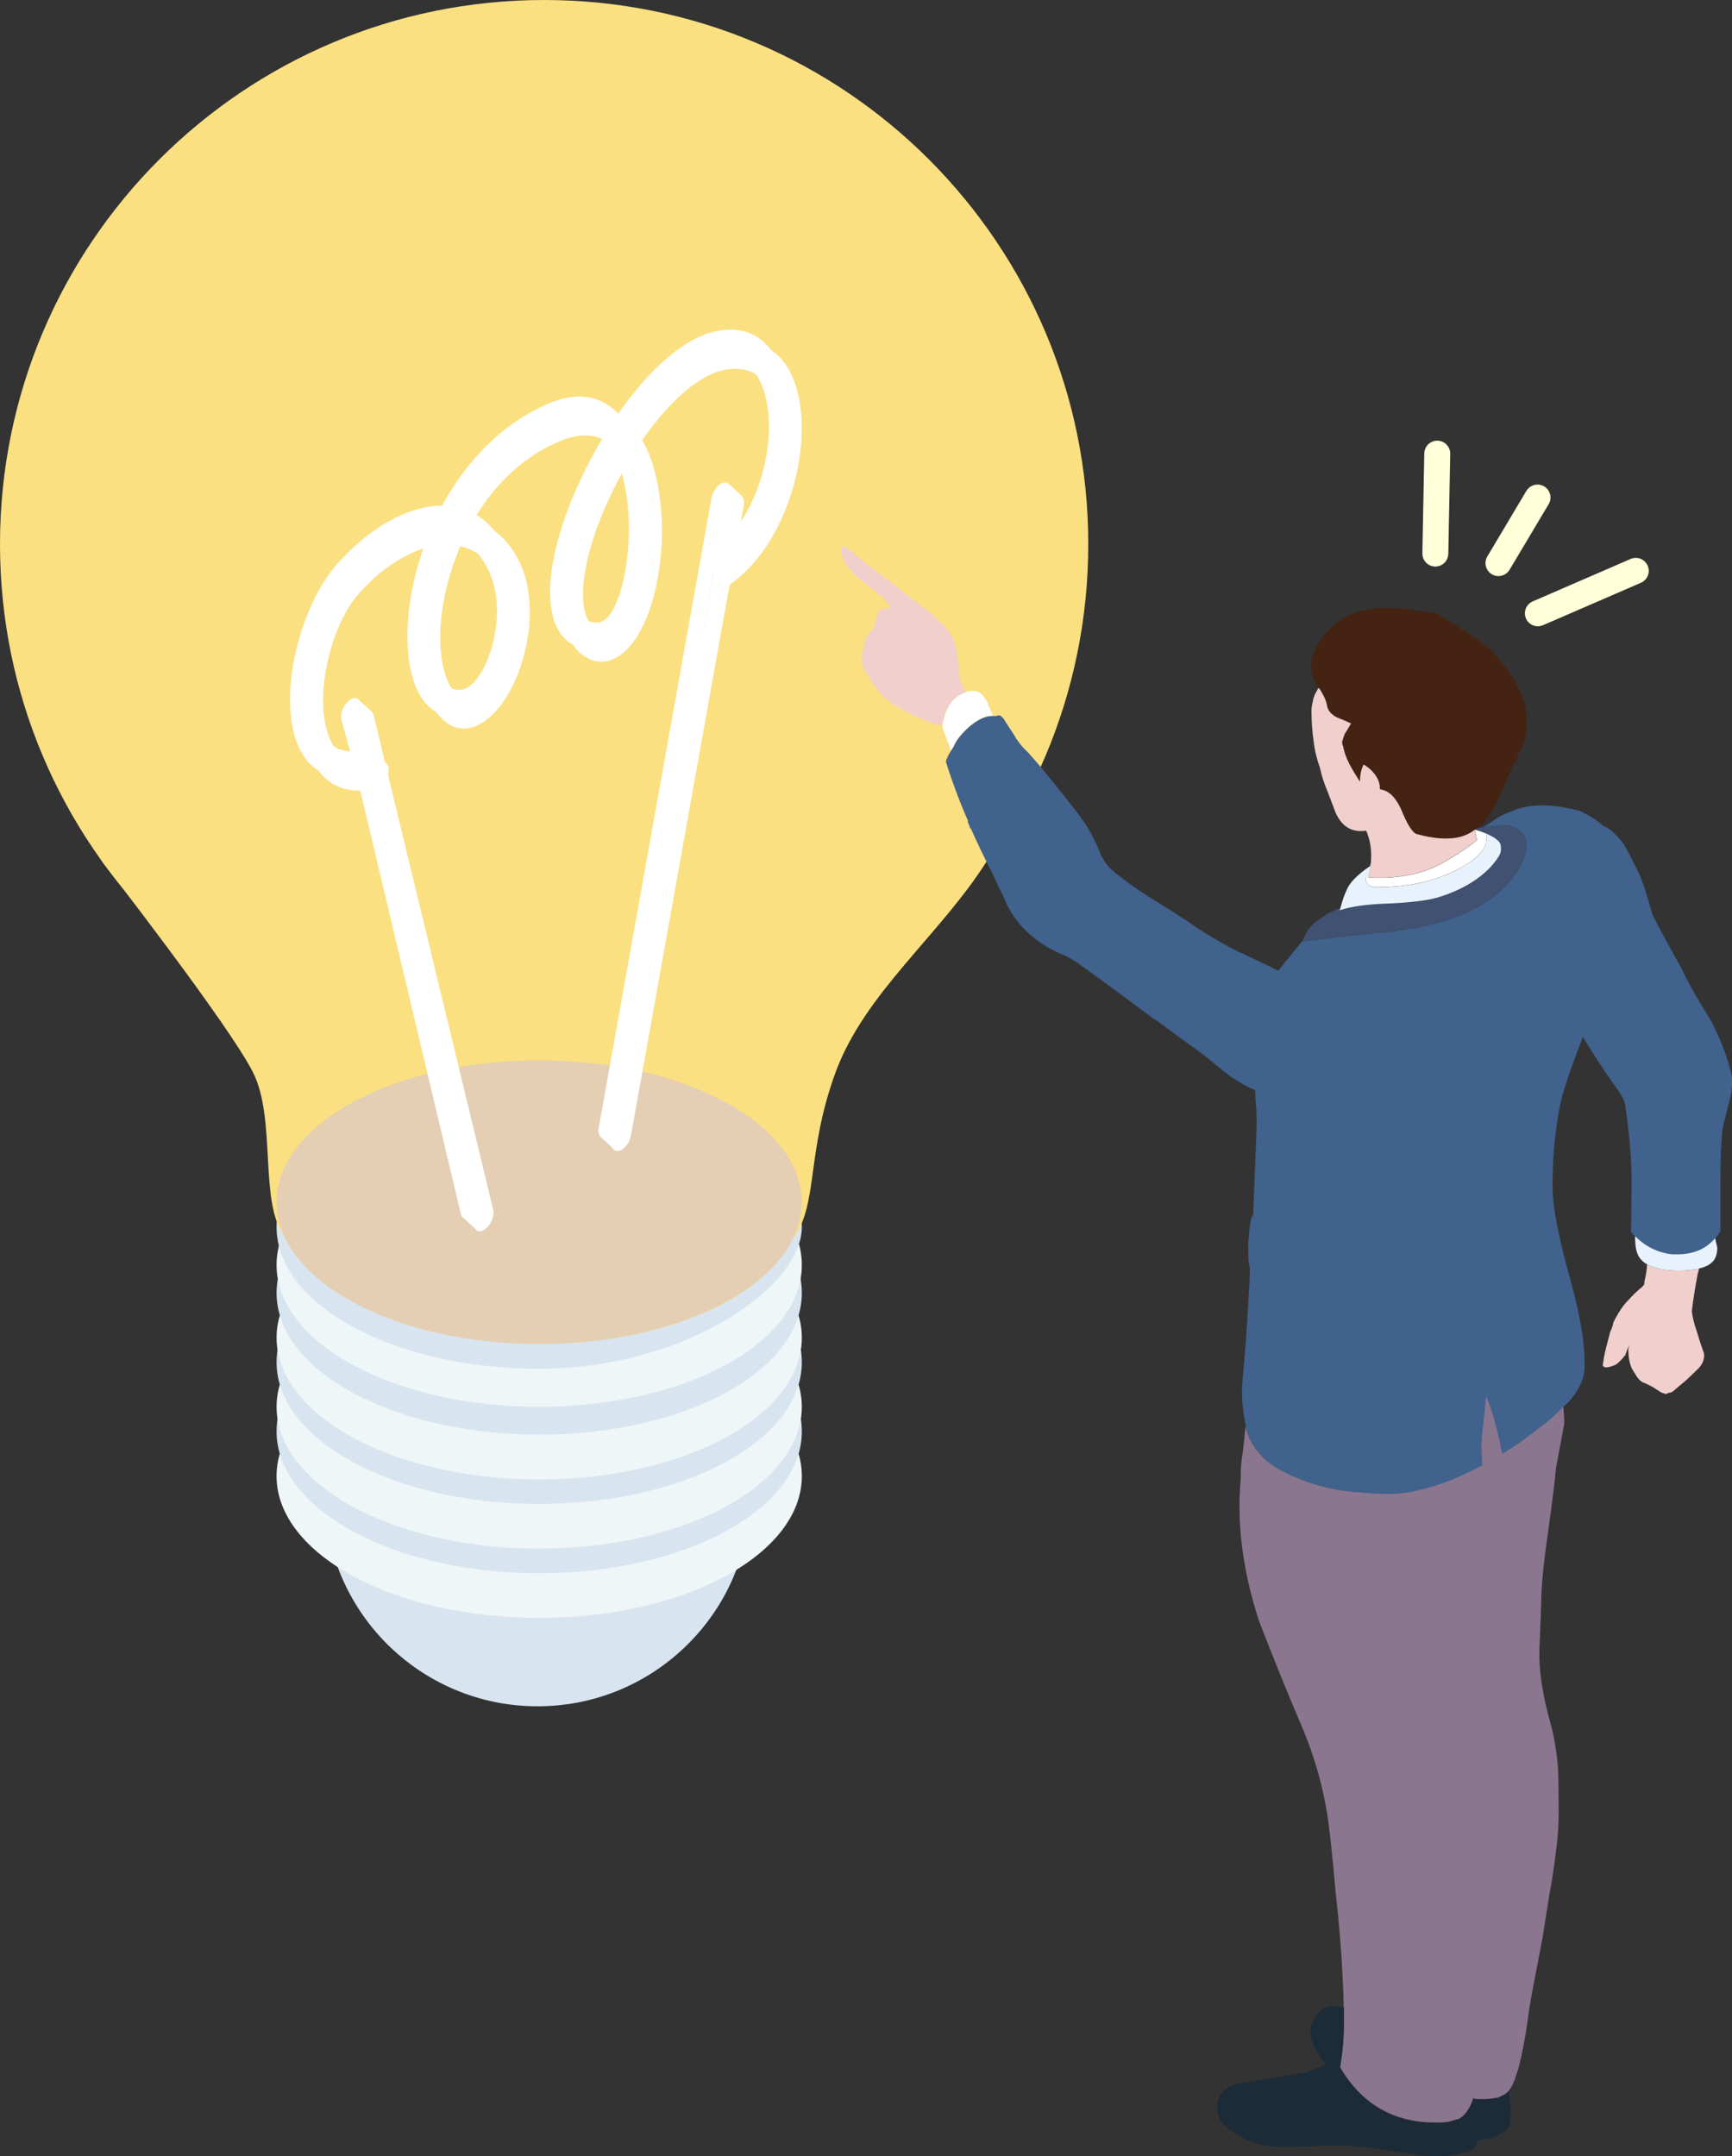 <?xml version="1.0" encoding="UTF-8"?>
<svg id="_レイヤー_2" data-name="レイヤー 2" xmlns="http://www.w3.org/2000/svg" viewBox="0 0 154.25 192.02">
  <rect x="0" y="0" width="154.25" height="192.02" fill="#333333" stroke="none"/>
  <g id="_デザイン" data-name="デザイン">
    <g>
      <g>
        <path d="m47.87,151.96c-10.47,0-18.96-8.49-18.96-18.96,0-1.09.11-2.15.29-3.19h37.35c.18,1.04.29,2.1.29,3.19,0,10.47-8.49,18.96-18.96,18.96Z" fill="#d8e4ef"/>
        <path d="m24.63,131.46c0,6.97,10.47,12.63,23.39,12.63s23.39-5.65,23.39-12.63-10.47-12.63-23.39-12.63-23.39,5.65-23.39,12.63Z" fill="#eef6f7"/>
        <path d="m24.63,127.48c0,6.97,10.47,12.63,23.39,12.63s23.39-5.65,23.39-12.63-10.47-12.63-23.39-12.63-23.39,5.65-23.39,12.63Z" fill="#d8e4ef"/>
        <ellipse cx="48.02" cy="125.29" rx="23.39" ry="12.63" fill="#eef6f7"/>
        <path d="m24.63,121.31c0,6.97,10.47,12.63,23.39,12.63s23.39-5.65,23.39-12.63-10.47-12.63-23.39-12.63-23.39,5.65-23.39,12.63Z" fill="#d8e4ef"/>
        <ellipse cx="48.02" cy="119.13" rx="23.39" ry="12.63" fill="#eef6f7"/>
        <path d="m24.63,115.14c0,6.97,10.47,12.63,23.39,12.63s23.39-5.65,23.39-12.63-10.47-12.63-23.39-12.63-23.39,5.65-23.39,12.63Z" fill="#d8e4ef"/>
        <path d="m24.63,112.66c0,6.97,10.47,12.63,23.39,12.63,12.92,0,23.39-5.65,23.39-12.63s-10.47-12.63-23.39-12.63-23.39,5.65-23.39,12.63Z" fill="#eef6f7"/>
        <path d="m24.63,109.27c0,6.97,10.47,12.63,23.39,12.63s23.39-7.23,23.39-12.63c0-6.97-10.47-12.63-23.39-12.63s-23.39,5.65-23.39,12.63Z" fill="#d8e4ef"/>
      </g>
      <path d="m49.23,43.99v-.92l-.63.53c-.55-.34-.86-.53-.86-.53v1.25L9.05,76.67s11.42,14.68,13.5,18.87c2.07,4.18.52,11.45,2.73,14.48,2.47,5.55,11.71,9.67,22.74,9.67s19.98-3.99,22.62-9.41c0,0,0,0,0,0,2.25-3,1.15-7.6,3.76-14.74,2.61-7.13,9.28-12.2,13.5-18.87,3.76-5.93-30.98-27.91-38.68-32.68Z" fill="#fbe081"/>
      <path d="m0,48.46C0,21.7,21.7,0,48.46,0s48.46,21.7,48.46,48.46-21.7,48.46-48.46,48.46S0,75.22,0,48.46Z" fill="#fbe081"/>
      <ellipse cx="48.02" cy="107.06" rx="23.39" ry="12.63" fill="#d8c5d0" opacity=".65"/>
      <g>
        <path d="m25.85,63.07c.24,4.44,2.4,6.65,5.95,6.15l9.25,38.93c.04.16.13.27.23.33h0s1.25,1.13,1.25,1.13c0,0,.39-1.61.39-1.67,0-.03-.15-.22-.32-.42.13-.33.18-.67.11-.94l-9.3-39.13c0-.19-.05-.35-.13-.46l-.77-2.81.56-.83-1.1-1c-.04-.06-.1-.11-.16-.14h0s0,0,0,0c-.22-.1-.52-.02-.81.25-.46.43-.73,1.18-.59,1.66l.77,2.8c-2.86-.24-3.49-3.12-3.59-5-.07-1.36.1-2.87.44-4.34l.74-.67,2.81-3.84,5.2-5.04-1.63.26c1.04-.51,2.09-.82,3.1-.88-.1.24-.2.49-.29.73-2.24,5.85-2.23,12.11.01,14.56,1.34,1.47,2.82,1.25,4.07.35h.76l2.96-4.27.23-2.68s-.15.18-.36.47c.59-2.69.5-5.64-.67-7.88-.75-1.42-1.7-2.39-2.79-2.98,1.94-2.48,4.83-6.15,4.96-6.18.1-.03.08-.33.03-.63.53-.3,1.09-.57,1.68-.81,2.28-.91,3.83-.31,4.88.83-1.26,2.09-2.35,4.34-3.17,6.52-2.31,6.21-2.04,10.84.69,12.09.64.29,1.23.31,1.76.17h0c.09-.06,2.14-.08,2.14-.08l2.79-5.92v-.97s-.37.52-.91,1.28c.79-2.91.99-6.49.43-9.7-.22-1.27-.54-2.37-.96-3.3,1.56-1.82,5.27-6.13,5.31-6.13.03,0,.07-.28.1-.57.59-.29,1.18-.49,1.75-.57,3.96-.52,5.23,3.76,4.73,7.97-.34,2.86-1.67,6.75-4.3,8.86l.58-2.81.81-.27.58-1.34-1.15-1.06h0c-.11-.11-.26-.16-.45-.12-.46.1-.94.71-1.08,1.35l-10.04,56.07c-.09.42,0,.75.2.9h0s1.21,1.12,1.21,1.12c0,0,.49-.91.58-1.03.09-.12-.1-1.19-.1-1.19l-.36.24c.06-.13.1-.27.13-.41l8.55-48.93c.33-.21.64-.45.95-.7l1.87-.36,2.56-3.11,1.08-5.57-.4.29c.21-.85.38-1.71.48-2.59.61-5.1-.97-10.29-5.85-9.64-3.06.4-6.4,3.46-9.17,7.43-1.51-1.58-3.56-1.96-5.98-.99-3.93,1.58-7.36,4.85-9.71,9.19-3.07-.02-6.57,2.04-9.39,5.24-.69.78-1.32,1.75-1.87,2.82h0s0,.02,0,.02c-1.52,2.97-2.43,6.76-2.26,9.94Zm25.35-14.72l.39.14.91-2.59,2.54-4.7c.36.92.57,1.84.69,2.52.77,4.41-.15,9.37-1.46,11.07-.19.25-.77,1-1.92.48-2.15-.98-1.8-4.33-1.15-6.92Zm-12.52,2.4h.41l1.33-2.79s.05-.06.13-.16c1.12.46,2.1,1.35,2.84,2.77,1.73,3.29.58,7.89-.87,9.82-1.33,1.77-2.55.93-3.15.27-1.56-1.71-1.78-5.71-.68-9.9Z" fill="#fff"/>
        <g>
          <path d="m52.44,58.66c-2.73-1.25-3-5.88-.69-12.09.81-2.19,1.9-4.43,3.17-6.52-1.05-1.14-2.6-1.74-4.88-.83-3.89,1.56-6.37,4.52-7.9,7.14,1.59.42,2.99,1.52,4.01,3.46,2.02,3.85.84,9.81-1.53,12.96-1.4,1.85-3.57,3.11-5.45,1.04-2.24-2.45-2.25-8.71-.01-14.56.09-.25.19-.49.29-.73-2.5.14-5.29,1.82-7.54,4.39-1.94,2.21-3.31,6.65-3.12,10.12.12,2.2.95,5.76,5.22,4.88.46-.09.72.35.57,1-.14.64-.63,1.24-1.09,1.34-3.85.79-6.19-1.43-6.44-6.07-.23-4.33,1.55-9.83,4.14-12.78,2.81-3.2,6.31-5.26,9.38-5.24,2.35-4.34,5.77-7.62,9.71-9.19,2.42-.97,4.48-.59,5.98.99,2.77-3.97,6.12-7.03,9.17-7.43,4.88-.65,6.45,4.55,5.85,9.64-.62,5.2-3.21,9.94-6.61,12.1-.49.3-.88.08-.9-.49-.02-.58.35-1.29.83-1.59,3.08-1.95,4.6-6.25,4.97-9.34.5-4.2-.77-8.49-4.73-7.97-2.52.33-5.31,2.93-7.65,6.32.65,1.1,1.14,2.52,1.44,4.24.88,5.03-.11,10.96-2.28,13.79-.32.42-.8.93-1.4,1.29-.69.4-1.54.59-2.51.15Zm.81-11.89c-.71,1.9-2.77,8.21.31,9.61,1.14.52,1.72-.23,1.92-.48,1.3-1.7,2.22-6.66,1.46-11.07-.16-.92-.48-2.27-1.11-3.47-1.02,1.74-1.9,3.6-2.57,5.41Zm-12.6,2.73c-1.9,4.96-1.93,10.23-.07,12.26.6.66,1.82,1.5,3.15-.27,1.45-1.93,2.6-6.53.87-9.82-.91-1.73-2.17-2.69-3.61-3.02-.13.3-.24.58-.34.85Z" fill="#fff"/>
          <path d="m55.36,102.4c.38-.22.72-.72.83-1.25l10.04-56.07c.13-.64-.13-1.08-.59-.97-.46.1-.94.71-1.08,1.35l-10.04,56.07c-.13.64.13,1.08.59.97.08-.02.16-.05.24-.1Z" fill="#fff"/>
          <path d="m43.09,109.55c.08-.05.16-.11.24-.18.46-.43.73-1.18.59-1.66l-10.65-44.03c-.13-.49-.62-.53-1.07-.1-.46.43-.73,1.18-.59,1.66l10.65,44.03c.11.4.46.5.83.28Z" fill="#fff"/>
        </g>
      </g>
    </g>
    <line x1="127.83" y1="49.3" x2="128" y2="40.4" fill="none" stroke="#ffffd9" stroke-linecap="round" stroke-linejoin="round" stroke-width="2.31"/>
    <line x1="133.45" y1="50.15" x2="136.93" y2="44.31" fill="none" stroke="#ffffd9" stroke-linecap="round" stroke-linejoin="round" stroke-width="2.31"/>
    <line x1="136.96" y1="54.62" x2="145.68" y2="50.84" fill="none" stroke="#ffffd9" stroke-linecap="round" stroke-linejoin="round" stroke-width="2.31"/>
    <path d="m122.37,191.29c-4.06-.57-8.29.31-10.37-.38-1.08-.34-2.01-.83-2.78-1.48-.31-.25-.52-.54-.65-.88-.06-.15-.11-.34-.14-.56-.09-.62.05-1.14.42-1.57.03-.06.08-.12.14-.19l.6-.46h.09c.31-.15.71-.26,1.2-.32.49-.09.97-.17,1.44-.23,1.48-.25,2.64-.43,3.47-.56.43-.06.83-.17,1.2-.32.12-.06.26-.12.42-.19.22-.09.43-.2.65-.32.03-.03.08-.06.14-.09.52-.22.96-.4,1.3-.56,0,.15-.02.29-.05.42-.03.19-.06.37-.09.56.03.06.08.14.14.23,1.98,3.21,4.86,4.77,8.66,4.68.34,0,.66-.03.97-.09.22-.06.42-.12.6-.19h.09c.59-.25,1.05-.86,1.39-1.85v-.09s.05.06.05.09c.28.93.43,1.78.46,2.55-.03.46-.08.83-.14,1.11v.14c-.15.43-.4.73-.74.88-3.21.83-4.42.26-8.47-.31Z" fill="#1b2b38" fill-rule="evenodd"/>
    <path d="m135.24,128.53c.77-.59,1.59-1.2,2.45-1.85.65-.56,1.16-1.03,1.53-1.44.06.52.09,1.05.09,1.57-.03.12-.15.79-.37,1.99-.15.8-.28,1.47-.37,1.99-.06.8-.29,2.67-.69,5.6-.34,2.28-.54,4.15-.6,5.6-.03,1.11-.09,2.75-.18,4.91-.06,1.79.26,3.97.97,6.53.34,1.2.57,2.58.69,4.12.03.74.05,1.77.05,3.1.03,1.3-.03,2.58-.19,3.84-.14,1.23-.31,2.41-.51,3.56-.03.16-.06.31-.09.46-.22,1.39-.43,2.76-.65,4.12-.25,1.27-.49,2.55-.74,3.84-.11.55-.21,1.09-.3,1.64-.12.65-.22,1.31-.3,1.97-.19,1.39-.45,2.75-.79,4.08-.12.37-.25.76-.37,1.16-.03,0-.05.02-.05.05-.09.31-.25.59-.46.83-.09.12-.22.23-.37.32-.19.09-.37.19-.56.28-.62.12-1.22.17-1.81.14-.12,0-.25-.02-.37-.05,0-.03-.02-.06-.05-.09v.09c-.34.99-.8,1.61-1.39,1.85h-.09c-.19.06-.39.12-.6.19-.31.06-.63.09-.97.09-3.8.09-6.68-1.47-8.66-4.68-.06-.09-.11-.17-.14-.23.03-.18.06-.37.09-.56.03-.12.05-.26.05-.42.18-1.39.25-2.86.18-4.4v-.09c-.02-.81-.05-1.62-.09-2.43-.13-2.62-.34-5.23-.65-7.85v-.09c-.14-1.6-.29-3.14-.46-4.63-.01-.16-.03-.31-.05-.46-.37-3.3-1.22-6.5-2.55-9.58-1.3-3.06-2.55-6.14-3.75-9.26-1.45-4.45-1.99-8.66-1.62-12.64-.03-.65.03-1.47.19-2.45.12-1.05.2-1.79.23-2.22.46,1.76,1.54,3.07,3.24,3.94,2.07,1.08,4.27,1.71,6.62,1.9.25,0,.51.02.79.05.22.03.43.05.65.05.59.03,1.14.05,1.67.05.86-.03,1.65-.14,2.36-.32,1.23-.28,2.52-.71,3.84-1.3l.27-7.9,2.59-.16,2.28,5.18Z" fill="#8a768e"/>
    <path d="m119.5,183.17c-.34.15-.77.34-1.3.56-.06.03-.11.06-.14.09-.49-.59-.88-1.23-1.16-1.94-.03-.03-.05-.08-.05-.14-.25-.68-.17-1.36.23-2.04.43-.74,1.02-1.08,1.76-1.02.25.03.52.06.83.09.06,1.54,0,3.01-.18,4.4Zm12.08,7.41c.06-.28.11-.65.14-1.11-.03-.77-.18-1.62-.46-2.55.12.03.25.05.37.05.59.03,1.19-.02,1.81-.14.19-.09.37-.19.56-.28.15-.09.28-.2.37-.32.03.34.08.74.14,1.2.06.52.06,1,0,1.44-.03.15-.05.34-.05.56-.06.06-.14.12-.23.19-.06.09-.14.15-.23.19-.31.25-.68.43-1.11.56-.34.06-.77.14-1.3.23Z" fill="#1b2b38" fill-rule="evenodd"/>
    <path d="m85.42,59.59c-.03-.06-.05-.12-.05-.18-.03-.15-.05-.28-.05-.37-.06-.77-.15-1.36-.28-1.76-.06-.25-.15-.45-.28-.6-.19-.31-.37-.57-.56-.79-.59-.65-1.36-1.34-2.32-2.08l-.79-.56c-.06-.03-.11-.08-.14-.14-1.67-1.33-2.89-2.25-3.66-2.78-1.11-.93-1.79-1.48-2.04-1.67l-.32.09v.32c.09.86.65,1.71,1.67,2.55.09.09.2.17.32.23.28.25.65.54,1.11.88.12.09.22.19.28.28l.19.09c.06.03.12.08.18.14v.05h.05l.32.42c.06.09.12.19.19.28l-.19.23c-.43-.12-.74.05-.93.51-.19.65-.31,1.08-.37,1.3-.52.4-.8.97-.83,1.71-.28.59-.25,1.24.09,1.95.19.4.56.97,1.11,1.71.62.8,1.57,1.51,2.87,2.13.12.09.69.34,1.71.74l.09.05c.4.15.77.23,1.11.23.25-1.27.71-2.11,1.39-2.55.28-.15.52-.28.74-.37-.4-.59-.62-1.27-.65-2.04Z" fill="#f1cfcd" fill-rule="evenodd"/>
    <path d="m151.73,120.47c-.28-.8-.48-1.42-.6-1.85-.25-.71-.4-1.33-.46-1.85.12-.99.29-2.07.51-3.24v-.05c.03-.06.05-.11.05-.14l.09-.37c-.49.12-1.08.19-1.76.19-1.27,0-2.22-.19-2.87-.56-.03.53-.11,1.02-.23,1.48,0,.12-.02.25-.05.37-.06.03-.11.08-.14.14-.43.34-.86.76-1.3,1.25-.25.25-.48.54-.69.88-.22.34-.42.69-.6,1.07-.03.19-.09.4-.19.65-.03.03-.06.09-.09.18-.06.25-.12.49-.19.74-.09.34-.19.71-.28,1.11-.06.25-.11.51-.14.79-.03.12-.05.25-.05.37.09.12.23.17.42.14s.35-.08.51-.14c.19-.06.36-.17.51-.32.09-.09.19-.19.28-.28.06-.06.11-.12.14-.19l.14-.14c.06-.18.12-.35.18-.51.06-.12.12-.23.19-.32l.05-.05c-.09.15-.14.28-.14.37,0,.68.11,1.25.32,1.71.03.06.08.14.14.23.09.15.2.32.32.51.22.31.46.49.74.56l.56.28c.12.06.25.14.37.23.19.12.36.23.51.32.15.03.28.08.37.14.03,0,.05-.02.05-.05l.28-.09c.09,0,.18-.03.28-.09.12-.09.25-.2.37-.32.56-.46.85-.71.88-.74.49-.46.86-.82,1.11-1.07.37-.43.51-.88.42-1.34Z" fill="#f1cfcd" fill-rule="evenodd"/>
    <path d="m86.07,61.62c.77-.25,1.33-.03,1.67.65.06.03.11.08.14.14.15.4.34.85.56,1.34h-.14c-.52,0-1.16.29-1.9.88-.71.62-1.19,1.2-1.44,1.76-.09.19-.18.34-.28.46,0-.06-.02-.12-.05-.19-.25-.68-.48-1.3-.69-1.85v-.28c.25-1.27.71-2.11,1.39-2.55.28-.15.52-.28.74-.37Z" fill="#fff" fill-rule="evenodd"/>
    <path d="m121.91,77.92l-.05.23c2.53.15,4.71-.26,6.53-1.25,1.33-.74,2.38-1.44,3.15-2.08l-.19-.93v-.05s.05.02.05.05c.34.09.65.2.93.32.03.09.05.18.05.28v.23c0,.34-.12.69-.37,1.06-.22.28-.54.59-.97.93-.34.22-.73.45-1.16.69-2.04,1.08-4.51,1.62-7.41,1.62-.18,0-.37-.06-.56-.18-.19-.15-.28-.37-.28-.65,0-.06.06-.14.19-.23.03-.03.06-.05.09-.05Z" fill="#fff" fill-rule="evenodd"/>
    <path d="m115.98,83.8c.34-.8.74-1.37,1.2-1.71.34-.25.65-.46.93-.65.4-.22.8-.4,1.2-.56h.05c0,.06-.02.12-.05.19.99-.34,2.42-.54,4.31-.6,1.98-.09,3.41-.26,4.31-.51,2.01-.59,3.6-1.48,4.77-2.69.34-.37.6-.71.79-1.02.19-.31.23-.66.14-1.06-.09-.31-.53-.63-1.3-.97-.28-.12-.59-.23-.93-.32.06-.06.11-.11.14-.14.18-.03.37-.06.56-.09.46-.06.93-.12,1.39-.19.56-.06,1.05.02,1.48.23.56.28.88.66.97,1.16.06.65-.08,1.34-.42,2.08-.25.49-.65,1.07-1.2,1.71-.99,1.11-2.32,2.02-3.98,2.73-1.27.56-2.82.99-4.68,1.3-.68.12-1.79.26-3.33.42-1.11.09-3.23.34-6.34.74v-.05Z" fill="#405171" fill-rule="evenodd"/>
    <path d="m95.93,72.37c.93,1.17,1.65,2.48,2.18,3.94h.05c.22.49.54.91.97,1.25.03,0,.06.03.09.09,1.14.93,2.38,1.79,3.7,2.59,1.3.8,2.61,1.65,3.94,2.55,1.14.74,2.33,1.42,3.56,2.04h.05c1.14.53,2.27,1.07,3.38,1.62.37-.49.73-.94,1.07-1.34.37-.46.73-.9,1.06-1.3v.05c3.12-.4,5.23-.65,6.34-.74,1.54-.15,2.65-.29,3.33-.42,1.85-.31,3.41-.74,4.68-1.3,1.67-.71,2.99-1.62,3.98-2.73.56-.65.96-1.22,1.2-1.71.34-.74.48-1.44.42-2.08-.09-.49-.42-.88-.97-1.16-.43-.22-.93-.29-1.48-.23-.46.06-.93.12-1.39.19l.05-.05c.19-.09.39-.22.6-.37.68-.49,1.28-.82,1.81-.97.83-.4,1.84-.59,3.01-.56.77,0,1.79.15,3.06.46.9.4,1.62.86,2.18,1.39.15.03.29.09.42.19.49.34.97.83,1.44,1.48.22.4.54,1.02.97,1.85.31.56.6,1.27.88,2.13.15.52.37,1.27.65,2.22.31.62.74,1.44,1.3,2.45.62,1.14,1.05,1.93,1.3,2.36.49,1.08,1.37,2.64,2.64,4.68.96,1.88,1.57,3.55,1.85,5,.06.62-.03,1.39-.28,2.32-.31,1.2-.49,1.96-.56,2.27-.12.99-.19,2.53-.19,4.63v4.49c-.15.25-.31.46-.46.65-.83.99-2.01,1.47-3.52,1.44h-.32c-1.27-.15-2.36-.69-3.29-1.62-.12-.12-.25-.26-.37-.42l.05-4.54c0-1.85-.19-4.07-.56-6.67-.03-.28-.15-.6-.37-.97-.06-.09-.26-.39-.6-.88-.89-1.23-1.84-2.67-2.82-4.31-.09.28-.2.57-.32.88-.86,2.25-1.44,4-1.71,5.23-.49,2.62-.71,5.2-.65,7.73.06,1.67.6,4.32,1.62,7.96.93,3.4,1.33,6.07,1.2,8.01-.12.86-.54,1.71-1.25,2.55-.15.18-.35.37-.6.56-.37.4-.88.88-1.53,1.44-.86.65-1.68,1.27-2.45,1.85-.49.31-.99.62-1.48.93-.06-.22-.11-.43-.14-.65-.37-1.82-.8-3.32-1.3-4.49-.03.43-.11,1.2-.23,2.32-.12.99-.19,1.76-.19,2.32.03.52.06,1.03.09,1.53-.65.34-1.28.65-1.9.93-1.33.59-2.61,1.02-3.84,1.3-.71.19-1.5.29-2.36.32-.53,0-1.08-.02-1.67-.05-.22,0-.43-.02-.65-.05-.28-.03-.54-.05-.79-.05-2.35-.19-4.55-.82-6.62-1.9-1.7-.86-2.78-2.18-3.24-3.94,0-.12-.02-.23-.05-.32-.28-1.33-.35-2.67-.23-4.03.22-2.25.39-4.52.51-6.81.06-.99.11-1.96.14-2.92-.09-.34-.14-.68-.14-1.02-.03-.9-.02-1.53.05-1.9.03-.74.14-1.39.32-1.94,0,.12.02.23.05.32v-.09c.09-2.41.19-4.8.28-7.18.06-1.08.05-2.13-.05-3.15-.03-.34-.05-.65-.05-.93-.52-.22-1-.46-1.44-.74-.62-.37-1.17-.77-1.67-1.2-.9-.77-1.84-1.5-2.82-2.18-.99-.71-1.98-1.44-2.96-2.18v.05c-2.19-1.64-4.37-3.24-6.53-4.81-.49-.37-1.03-.69-1.62-.97-1.61-.65-2.93-1.59-3.98-2.82-.03,0-.05-.03-.05-.09-.56-.65-.99-1.39-1.3-2.22-.37-.71-.71-1.42-1.02-2.13-.68-1.33-1.33-2.67-1.94-4.03h-.05c-.06-.22-.14-.42-.23-.6l.05-.05c-.06-.15-.14-.32-.23-.51-.65-1.54-1.22-3.09-1.71-4.63-.06-.15-.03-.32.09-.51.03-.12.14-.32.32-.6.09-.12.19-.28.28-.46.25-.56.73-1.14,1.44-1.76.74-.59,1.37-.88,1.9-.88h.42c.12-.06.23-.08.32-.05.15.09.26.19.32.28.31.49.65,1.02,1.02,1.57.03,0,.03.02,0,.05.34.49.62.87.88,1.11,1.03.95,4.68,5.65,4.68,5.65Z" fill="#40628c" fill-rule="evenodd"/>
    <path d="m117.42,61.3s.08.03.14.09c.4.65.62,1.16.65,1.53.09.4.37.73.83.97.62.25,1.05.43,1.3.56-.25.43-.43.74-.56.93-.09.25-.17.48-.23.69v.14l.05.23s.05.02.05.05c0,.09.02.19.05.28.06.28.15.56.28.83.18.46.57,1.14,1.16,2.04,0-.59.11-1.1.32-1.53.49.28.88.65,1.16,1.11.22.37.31.73.28,1.07l.14.05c.77.12,1.42.85,1.94,2.18.52,1.2.97,1.81,1.34,1.81,1.23.34,2.32.45,3.24.32.68-.09,1.28-.34,1.81-.74v-.05s.05.02.05.05c.06-.06.11-.11.14-.14.65-.49,1.19-1.2,1.62-2.13.46-.96,1.02-2.18,1.67-3.66h.05c.19-.43.37-.86.56-1.3.03-.06.06-.12.09-.19.37-.9.51-1.82.42-2.78-.12-1.3-.68-2.62-1.67-3.98-.4-.52-.85-1.08-1.34-1.67-.59-.52-1.33-1.08-2.22-1.67-.28-.19-1.05-.68-2.32-1.48-.25-.19-.55-.34-.93-.37-2.11-.16-6.31-1.45-9.17,1.58-2.87,3.03-.87,5.18-.87,5.18" fill="#452312" fill-rule="evenodd"/>
    <path d="m152.75,110.29c.06.25.12.53.19.83,0,.49-.12.9-.37,1.2-.28.31-.69.52-1.25.65-.49.12-1.08.19-1.76.19-1.27,0-2.22-.19-2.87-.56-.28-.15-.49-.34-.65-.56-.28-.37-.42-.97-.42-1.81v-.14c.93.93,2.02,1.47,3.29,1.62h.32c1.51.03,2.69-.45,3.52-1.44Zm-33.38-29.4c.19-.71.37-1.25.56-1.62.25-.65.94-1.36,2.08-2.13.03,0,.06-.02.09-.05l-.19.83s-.06.02-.09.05c-.12.09-.19.17-.19.23,0,.28.09.49.28.65.19.12.37.18.56.18,2.9,0,5.37-.54,7.41-1.62.43-.25.82-.48,1.16-.69.43-.34.76-.65.97-.93.25-.37.37-.73.37-1.06v-.23c0-.09-.02-.19-.05-.28.77.34,1.2.66,1.3.97.09.4.05.76-.14,1.06-.19.31-.45.65-.79,1.02-1.17,1.2-2.76,2.1-4.77,2.69-.9.25-2.33.42-4.31.51-1.88.06-3.32.26-4.31.6.03-.06.05-.12.05-.19Z" fill="#e8f2fd" fill-rule="evenodd"/>
    <path d="m131.35,73.89c-.52.4-1.13.65-1.81.74-.93.12-2.01.02-3.24-.32-.37,0-.82-.6-1.34-1.81-.52-1.33-1.17-2.05-1.94-2.18l-.14-.05c.03-.34-.06-.69-.28-1.07-.28-.46-.66-.83-1.16-1.11-.22.43-.32.94-.32,1.53-.59-.9-.97-1.57-1.16-2.04-.12-.28-.22-.56-.28-.83-.03-.09-.05-.18-.05-.28,0-.03-.02-.05-.05-.05l-.05-.23v-.14c.06-.22.14-.45.23-.69.12-.18.31-.49.56-.93-.25-.12-.68-.31-1.3-.56-.46-.25-.74-.57-.83-.97-.03-.37-.25-.88-.65-1.53-.06-.06-.11-.09-.14-.09-.09.19-.2.39-.32.6-.03.12-.08.26-.14.42v.09c-.09.31-.14.62-.14.93v.05c0,.86.06,1.74.19,2.64.09.8.28,1.59.56,2.36.15.71.37,1.39.65,2.04.25.65.49,1.3.74,1.95.56,1.27,1.47,1.81,2.73,1.62.37.83.51,1.79.42,2.87,0,.03-.03.12-.09.28.03,0,.06-.02.09-.05l-.19.83-.05.23c2.53.15,4.71-.26,6.53-1.25,1.33-.74,2.38-1.44,3.15-2.08l-.19-.93Z" fill="#f1cfcd" fill-rule="evenodd"/>
  </g>
</svg>